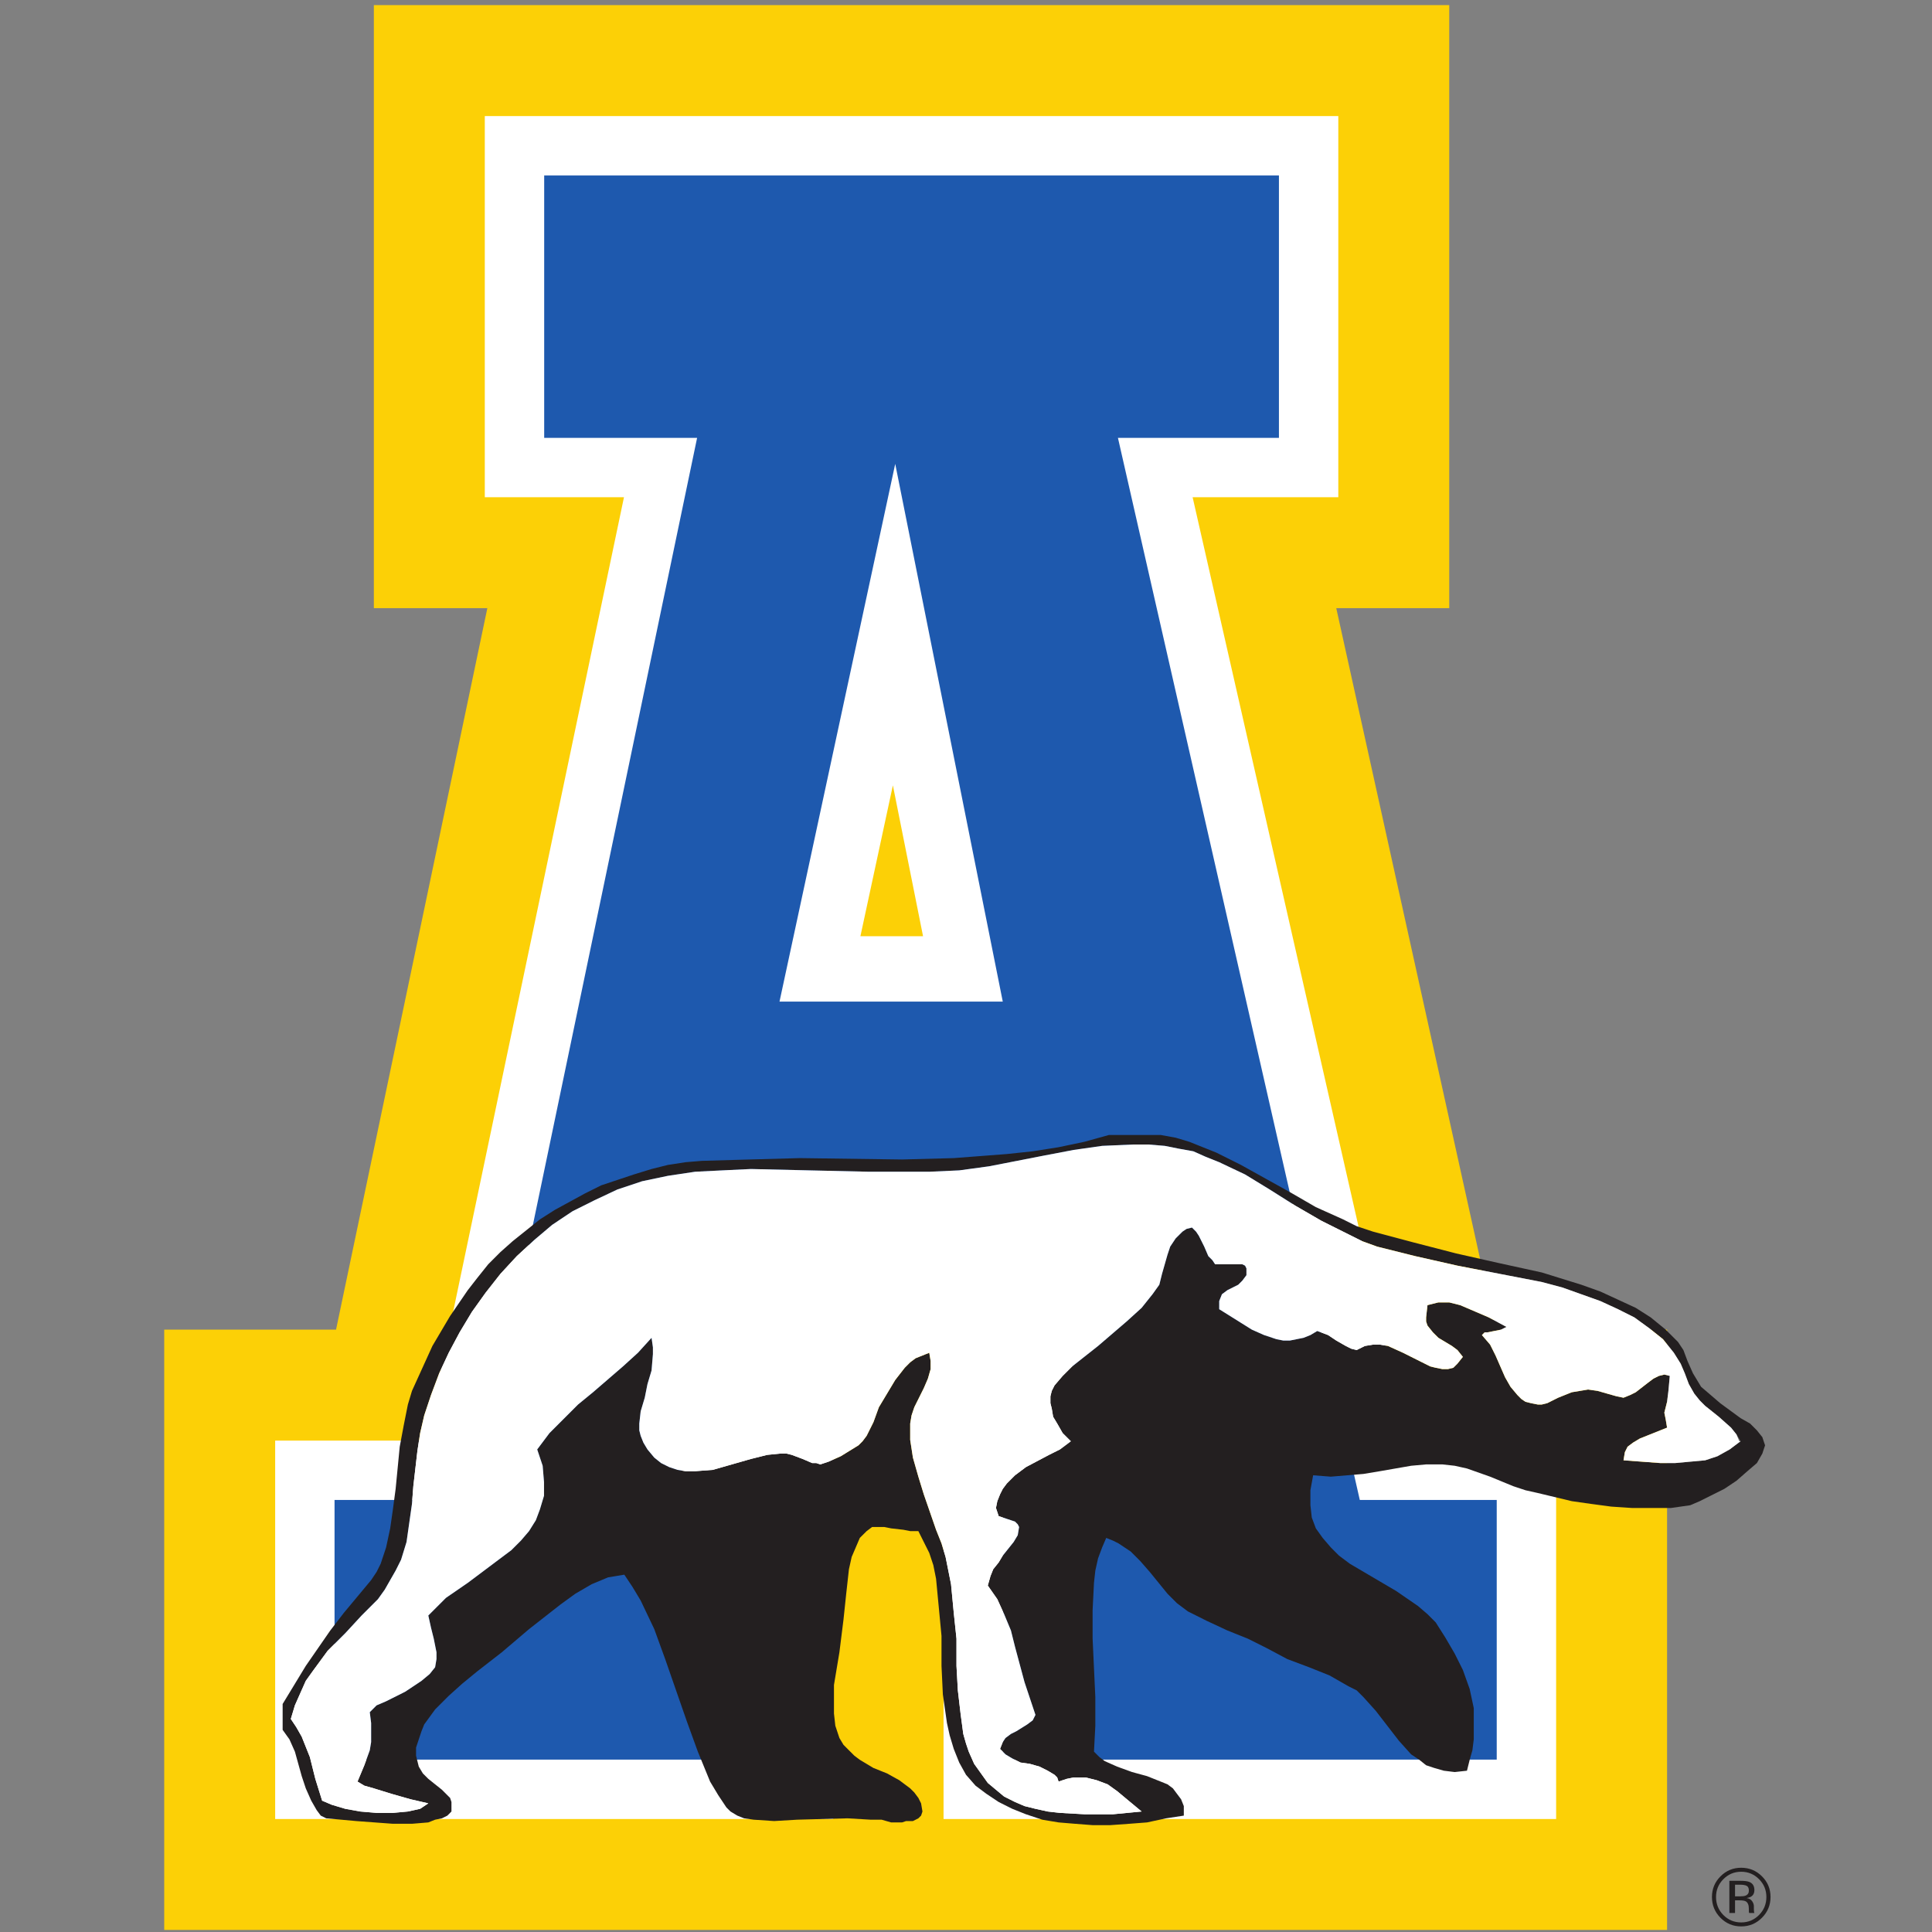 <?xml version="1.0" encoding="UTF-8"?>
<svg width="200px" height="200px" viewBox="0 0 200 200" version="1.1" xmlns="http://www.w3.org/2000/svg" xmlns:xlink="http://www.w3.org/1999/xlink">
    <rect x="0" y="0" width="200" height="200" fill="#808080" stroke="none"/>
    <!-- Generator: Sketch 54.1 (76490) - https://sketchapp.com -->
    <title>alas-fairbanks</title>
    <desc>Created with Sketch.</desc>
    <g id="alas-fairbanks" stroke="none" stroke-width="1" fill="none" fill-rule="evenodd">
        <g id="alas-fairbanks_BGD">
            <g id="alas-fairbanks" transform="translate(17, 0)">
                <g id="g10">
                    <g transform="translate(83.245, 99.965) scale(-1, 1) rotate(-180) translate(-83.245, -99.965) translate(0, 0.141)">
                        <g id="g12">
                            <polyline id="path14" fill="#FCD006" fill-rule="nonzero" points="0 0 0 62.144 17.787 62.144 33.45 136.832 21.701 136.832 21.701 199.259 133.026 199.259 133.026 136.832 121.33 136.832 137.836 62.144 155.575 62.144 155.575 0 0 0"></polyline>
                            <polyline id="path16" fill="#FFFFFF" fill-rule="nonzero" points="27.113 50.661 47.594 148.317 33.186 148.317 33.186 187.774 121.541 187.774 121.541 148.317 106.459 148.317 128.674 50.661 144.09 50.661 144.09 11.485 80.676 11.485 80.676 50.661 89.361 50.661 85.96 67.429 64.187 67.429 60.549 50.661 69.262 50.661 69.262 11.485 11.485 11.485 11.485 50.661 27.113 50.661"></polyline>
                            <path d="M92.042,152.679 C98.221,161.422 108.437,161.422 108.437,161.422 L108.437,174.669 L46.292,174.669 L46.292,161.422 L63.732,161.422 L38.966,43.326 L39.105,44.671 C32.552,37.555 24.59,37.555 24.59,37.555 L24.59,24.59 L56.156,24.59 L56.156,37.555 L44.295,37.555 L53.621,80.535 L96.671,80.535 L105.39,37.555 L93.78,37.555 L93.78,24.59 L130.983,24.59 L130.983,37.555 L118.214,37.555 L92.042,152.679" id="path18" fill="#FFFFFF" fill-rule="nonzero"></path>
                            <polyline id="path20" fill="#1E59AE" points="98.221 154.868 114.99 154.868 114.99 181.22 39.739 181.22 39.739 154.868 55.663 154.868 32.552 44.108 18.037 44.108 18.037 18.037 62.709 18.037 62.709 44.108 52.422 44.108 58.904 73.983 91.315 73.983 97.374 44.108 87.228 44.108 87.228 18.037 137.536 18.037 137.536 44.108 123.443 44.108 98.221 154.868"></polyline>
                            <path d="M87.634,18.442 L137.131,18.442 L137.131,43.704 L123.12,43.704 L97.713,155.273 L114.585,155.273 L114.585,180.816 L40.144,180.816 L40.144,155.273 L56.161,155.273 L32.882,43.704 L18.442,43.704 L18.442,18.442 L62.303,18.442 L62.303,43.704 L51.92,43.704 L58.577,74.388 L91.647,74.388 L97.869,43.704 L87.634,43.704 L87.634,18.442 Z M137.941,17.632 L86.823,17.632 L86.823,44.514 L96.879,44.514 L90.984,73.578 L59.231,73.578 L52.924,44.514 L63.114,44.514 L63.114,17.632 L17.632,17.632 L17.632,44.514 L32.223,44.514 L55.165,154.463 L39.334,154.463 L39.334,181.626 L115.395,181.626 L115.395,154.463 L98.728,154.463 L123.766,44.514 L137.941,44.514 L137.941,17.632 L137.941,17.632 Z" id="path22" fill="#1E59AE" fill-rule="nonzero"></path>
                            <polygon id="path24" fill="#FFFFFF" points="75.673 151.769 86.806 96.106 63.695 96.106"></polygon>
                            <polygon id="path26" fill="#FCD006" points="78.554 102.871 72.069 102.871 75.431 118.491"></polygon>
                            <polyline id="path28" fill="#231F20" points="97.938 82.296 103.153 82.296 104.702 82.015 106.112 81.592 107.52 81.029 108.928 80.465 111.466 79.196 114.003 77.786 116.538 76.377 119.216 74.828 122.035 73.56 123.443 72.854 125.136 72.291 129.362 71.164 133.731 70.036 138.099 69.05 142.609 68.063 146.696 66.795 148.669 66.091 150.502 65.246 152.333 64.4 153.882 63.412 155.434 62.144 156.701 60.877 157.265 60.032 157.687 58.904 158.25 57.635 159.097 56.227 160.083 55.383 161.07 54.535 163.182 52.985 164.17 52.422 164.875 51.717 165.439 51.012 165.577 50.591 165.721 50.168 165.577 49.744 165.439 49.321 164.875 48.334 163.888 47.49 162.761 46.503 161.493 45.657 160.083 44.952 158.956 44.389 157.97 43.967 155.996 43.685 154.023 43.685 151.911 43.685 149.796 43.826 147.683 44.108 145.711 44.389 142.188 45.234 140.919 45.518 139.649 45.94 137.256 46.925 134.86 47.771 133.59 48.054 132.323 48.194 130.631 48.194 129.081 48.054 125.842 47.49 124.148 47.208 122.459 47.067 120.768 46.925 118.935 47.067 118.653 45.518 118.653 43.967 118.794 42.698 119.216 41.572 119.921 40.586 120.768 39.599 121.613 38.752 122.74 37.908 125.136 36.498 127.532 35.089 129.787 33.539 130.772 32.693 131.618 31.848 132.604 30.298 133.59 28.607 134.436 26.916 135.141 24.942 135.563 22.969 135.563 20.856 135.563 19.729 135.422 18.6 135.141 17.615 134.86 16.486 133.59 16.347 132.462 16.486 131.477 16.769 130.631 17.051 129.927 17.615 129.081 18.178 127.814 19.587 125.417 22.688 124.148 24.098 123.443 24.802 122.6 25.224 120.625 26.352 118.511 27.197 116.257 28.043 114.144 29.171 112.171 30.157 110.059 31.003 107.944 31.989 105.972 32.976 104.843 33.822 103.857 34.808 102.026 37.06 101.038 38.189 100.053 39.175 98.784 40.02 98.221 40.302 97.516 40.586 97.093 39.599 96.671 38.471 96.388 37.203 96.248 35.934 96.107 33.116 96.107 30.157 96.388 24.098 96.388 21.139 96.248 18.461 96.811 17.896 97.374 17.474 98.643 16.91 100.193 16.347 101.744 15.924 103.153 15.361 103.857 15.077 104.42 14.657 104.843 14.091 105.266 13.528 105.548 12.823 105.548 11.837 103.715 11.557 101.744 11.133 99.911 10.992 97.938 10.851 96.107 10.851 94.274 10.992 92.584 11.133 90.892 11.415 89.201 11.978 87.791 12.542 86.383 13.247 85.116 14.091 83.987 14.938 83 16.065 82.297 17.333 81.733 18.741 81.309 20.152 81.029 21.42 80.605 24.378 80.464 27.338 80.464 30.439 80.183 33.398 79.901 36.358 79.618 37.766 79.196 39.034 78.631 40.162 78.068 41.29 77.223 41.29 76.519 41.429 75.25 41.572 74.545 41.713 73.982 41.713 73.278 41.713 72.715 41.29 72.009 40.586 71.587 39.599 71.164 38.612 70.882 37.343 70.6 34.808 70.318 32.131 69.896 28.747 69.332 25.364 69.332 23.815 69.332 22.406 69.473 21.139 69.896 19.869 70.318 19.166 70.882 18.6 71.446 18.037 72.009 17.615 73.418 16.769 74.827 16.205 76.095 15.501 77.223 14.657 77.647 14.233 78.068 13.669 78.35 13.107 78.492 12.262 78.35 11.837 78.068 11.557 77.788 11.415 77.505 11.274 76.8 11.274 76.378 11.133 75.25 11.133 74.265 11.415 73.137 11.415 70.741 11.557 65.527 11.415 63.131 11.274 61.017 11.415 60.031 11.557 59.327 11.837 58.622 12.262 58.199 12.682 57.354 13.951 56.508 15.361 55.24 18.461 54.113 21.561 52.985 24.802 51.858 28.043 50.731 31.143 49.322 34.104 48.476 35.511 47.63 36.78 46.785 36.639 45.939 36.498 44.249 35.792 42.558 34.808 41.008 33.681 37.766 31.143 34.948 28.747 32.411 26.775 30.861 25.505 29.452 24.237 28.043 22.829 26.915 21.279 26.633 20.574 26.352 19.729 26.07 18.882 26.07 18.037 26.211 17.474 26.352 16.91 26.775 16.205 27.338 15.642 28.043 15.077 28.748 14.515 29.311 13.951 29.593 13.669 29.734 13.247 29.734 12.823 29.734 12.262 29.311 11.837 28.748 11.557 28.043 11.415 27.338 11.133 25.647 10.992 23.674 10.992 19.869 11.274 16.769 11.557 16.205 11.837 15.783 12.403 15.219 13.386 14.655 14.657 14.233 15.924 13.528 18.461 12.964 19.729 12.259 20.715 12.259 23.394 14.655 27.338 17.192 31.003 18.601 32.834 20.01 34.524 21.419 36.217 21.984 37.06 22.406 37.908 22.969 39.599 23.392 41.572 23.674 43.544 23.956 45.657 24.379 50.025 24.802 52.281 25.224 54.394 25.647 55.804 26.352 57.354 27.761 60.454 29.593 63.555 31.425 66.232 32.411 67.499 33.538 68.909 34.807 70.178 36.074 71.305 37.484 72.432 38.893 73.56 40.443 74.546 41.994 75.392 43.544 76.237 45.235 77.082 46.926 77.646 48.616 78.21 50.449 78.773 52.14 79.196 53.972 79.478 55.663 79.619 60.595 79.759 65.809 79.902 76.378 79.759 81.733 79.902 87.228 80.323 89.907 80.607 92.584 81.029 95.262 81.592 97.797 82.296 97.938 82.296 158.392 55.521 157.829 56.509 157.405 57.635 156.983 58.623 156.278 59.75 155.151 61.159 153.742 62.286 152.191 63.412 150.502 64.26 148.669 65.105 146.696 65.809 144.723 66.513 142.609 67.077 138.241 67.922 133.874 68.768 129.504 69.755 125.559 70.741 124.008 71.305 122.6 72.009 119.781 73.419 117.103 74.969 114.425 76.66 111.889 78.21 109.213 79.478 107.803 80.042 106.535 80.607 104.983 80.887 103.575 81.169 101.884 81.311 100.334 81.311 97.093 81.169 94.134 80.747 91.174 80.183 85.395 79.055 82.297 78.632 79.196 78.491 72.995 78.491 66.795 78.632 60.736 78.773 57.776 78.632 54.959 78.491 52.14 78.068 49.462 77.505 46.926 76.66 44.53 75.532 42.276 74.406 40.162 72.995 38.33 71.446 36.498 69.755 34.807 67.922 33.257 65.95 31.848 63.977 30.579 61.863 29.452 59.75 28.466 57.635 27.62 55.383 26.915 53.268 26.492 51.435 26.211 49.603 25.788 45.94 25.647 44.108 25.365 42.133 25.084 40.162 24.52 38.33 23.956 37.203 23.392 36.217 22.829 35.23 22.124 34.243 20.433 32.552 18.742 30.721 16.911 28.89 15.36 26.775 14.655 25.788 14.091 24.521 13.528 23.251 13.105 21.843 13.669 20.997 14.233 20.01 15.078 17.896 15.642 15.642 16.346 13.386 17.333 12.964 18.742 12.542 20.292 12.262 21.984 12.119 23.674 12.119 25.224 12.262 26.492 12.542 26.915 12.823 27.338 13.107 25.506 13.528 23.533 14.091 21.701 14.657 20.715 14.938 20.01 15.361 20.715 17.051 21.279 18.6 21.419 19.448 21.419 20.292 21.419 21.42 21.279 22.547 21.984 23.251 22.969 23.673 24.943 24.662 25.788 25.224 26.633 25.788 27.479 26.492 28.043 27.197 28.184 28.043 28.184 28.747 27.902 30.157 27.62 31.284 27.338 32.552 28.184 33.398 29.171 34.384 31.425 35.934 33.679 37.625 35.935 39.317 36.921 40.302 37.766 41.29 38.471 42.417 38.893 43.544 39.316 44.952 39.316 46.363 39.176 48.054 38.611 49.744 39.88 51.435 41.289 52.844 42.839 54.394 44.389 55.664 47.49 58.34 49.04 59.75 50.449 61.3 50.59 60.313 50.59 59.609 50.449 57.917 50.026 56.509 49.744 55.098 49.322 53.69 49.18 52.422 49.18 51.717 49.322 51.154 49.603 50.449 50.026 49.744 50.731 48.898 51.435 48.334 52.281 47.913 53.127 47.63 53.972 47.49 54.959 47.49 56.79 47.63 58.763 48.194 60.736 48.758 62.427 49.181 63.836 49.321 64.4 49.321 64.964 49.181 66.091 48.758 67.077 48.334 67.5 48.334 67.922 48.194 68.768 48.476 70.037 49.039 71.869 50.168 72.291 50.591 72.715 51.154 73.418 52.563 73.982 54.113 74.827 55.521 75.673 56.932 76.66 58.2 77.223 58.764 77.788 59.186 78.492 59.467 79.196 59.75 79.338 58.904 79.338 58.059 79.055 57.072 78.631 56.087 77.647 54.113 77.364 53.268 77.223 52.422 77.223 50.731 77.505 48.898 78.068 46.925 78.631 45.096 79.901 41.429 80.464 40.02 80.887 38.612 81.451 35.792 81.733 32.834 82.015 30.157 82.015 27.338 82.157 24.802 82.437 22.406 82.718 20.292 83 19.305 83.283 18.461 83.847 17.192 84.552 16.205 85.256 15.22 86.101 14.515 86.947 13.811 88.074 13.247 89.06 12.823 90.189 12.542 91.457 12.262 92.725 12.119 95.262 11.978 98.221 11.978 101.18 12.262 99.488 13.669 98.643 14.373 97.659 15.077 96.528 15.501 95.403 15.783 94.134 15.783 93.429 15.642 92.584 15.361 92.443 15.783 92.162 16.065 91.457 16.486 90.61 16.91 89.625 17.192 88.638 17.333 87.791 17.756 87.086 18.178 86.806 18.461 86.524 18.741 86.806 19.448 87.086 19.869 87.651 20.292 88.214 20.574 89.343 21.279 89.907 21.702 90.189 22.265 89.625 23.956 89.06 25.647 88.074 29.312 87.651 31.003 86.947 32.693 86.242 34.243 85.256 35.653 85.537 36.639 85.819 37.343 86.383 38.047 86.806 38.752 87.933 40.162 88.356 40.866 88.497 41.713 88.356 41.994 88.074 42.276 87.228 42.557 86.806 42.698 86.383 42.84 86.242 43.263 86.101 43.685 86.242 44.389 86.524 45.096 86.806 45.657 87.228 46.222 88.074 47.067 89.201 47.913 91.597 49.181 92.725 49.744 93.852 50.591 93.006 51.435 92.443 52.422 92.019 53.126 91.879 53.972 91.738 54.535 91.738 55.241 91.879 55.804 92.162 56.368 93.006 57.354 93.993 58.34 96.671 60.454 99.628 62.991 101.18 64.4 102.306 65.809 103.012 66.795 103.293 67.922 103.857 69.896 104.139 70.741 104.702 71.587 105.407 72.291 105.831 72.573 106.394 72.714 106.815 72.291 107.098 71.868 107.661 70.741 108.085 69.755 108.509 69.332 108.788 68.909 109.775 68.909 110.763 68.909 111.607 68.909 111.889 68.768 112.03 68.487 112.03 68.063 112.03 67.781 111.607 67.218 111.184 66.795 110.622 66.513 110.059 66.232 109.493 65.809 109.213 65.105 109.213 64.823 109.213 64.26 111.466 62.85 112.595 62.144 113.861 61.582 115.131 61.159 115.836 61.018 116.538 61.018 117.244 61.159 117.949 61.3 118.653 61.582 119.359 62.003 120.486 61.582 121.33 61.018 122.317 60.454 122.88 60.173 123.443 60.032 124.291 60.454 125.136 60.595 125.842 60.595 126.686 60.454 128.238 59.75 129.646 59.045 131.055 58.34 131.618 58.2 132.323 58.059 132.885 58.059 133.45 58.2 133.874 58.623 134.436 59.327 133.874 60.032 133.309 60.454 131.9 61.3 131.336 61.863 130.772 62.567 130.631 62.991 130.631 63.412 130.772 64.681 131.9 64.964 133.026 64.964 134.154 64.681 135.141 64.26 137.115 63.412 138.946 62.427 138.665 62.286 138.382 62.144 137.679 62.003 136.974 61.863 136.69 61.863 136.409 61.582 137.256 60.595 137.819 59.467 138.805 57.213 139.369 56.227 140.075 55.383 140.496 54.959 140.919 54.676 141.481 54.535 142.188 54.394 142.609 54.394 143.173 54.535 144.3 55.098 145.711 55.664 146.555 55.804 147.4 55.945 148.388 55.804 149.374 55.521 150.361 55.241 151.066 55.098 151.771 55.383 152.333 55.664 153.601 56.65 154.164 57.072 154.728 57.354 155.292 57.495 155.856 57.354 155.714 55.804 155.575 54.676 155.292 53.549 155.434 52.844 155.575 52 154.869 51.717 154.164 51.435 152.756 50.873 152.051 50.449 151.486 50.025 151.206 49.463 151.066 48.618 154.869 48.334 156.419 48.334 157.97 48.476 159.52 48.618 160.789 49.039 162.056 49.744 163.182 50.591 162.761 51.295 162.197 52 160.93 53.126 159.52 54.254 158.956 54.818 158.392 55.521"></polyline>
                            <polyline id="path30" fill="#FFFFFF" points="163.182 50.591 162.056 49.744 160.789 49.039 159.52 48.618 157.97 48.476 156.419 48.334 154.869 48.334 151.066 48.618 151.206 49.463 151.486 50.025 152.051 50.449 152.756 50.873 154.164 51.435 154.869 51.717 155.575 52 155.434 52.844 155.292 53.549 155.575 54.676 155.714 55.804 155.856 57.354 155.292 57.495 154.728 57.354 154.164 57.072 153.601 56.65 152.333 55.664 151.771 55.383 151.066 55.098 150.361 55.241 149.374 55.521 148.388 55.804 147.4 55.945 146.555 55.804 145.711 55.664 144.3 55.098 143.173 54.535 142.609 54.394 142.188 54.394 141.481 54.535 140.919 54.676 140.496 54.959 140.075 55.383 139.369 56.227 138.805 57.213 137.819 59.467 137.256 60.595 136.409 61.582 136.69 61.863 136.974 61.863 137.679 62.003 138.382 62.144 138.665 62.286 138.946 62.427 137.115 63.412 135.141 64.26 134.154 64.681 133.026 64.964 131.9 64.964 130.772 64.681 130.631 63.412 130.631 62.991 130.772 62.567 131.336 61.863 131.9 61.3 133.309 60.454 133.874 60.032 134.436 59.327 133.874 58.623 133.45 58.2 132.885 58.059 132.323 58.059 131.618 58.2 131.055 58.34 129.646 59.045 128.238 59.75 126.686 60.454 125.842 60.595 125.136 60.595 124.291 60.454 123.443 60.032 122.88 60.173 122.317 60.454 121.33 61.018 120.486 61.582 119.359 62.003 118.653 61.582 117.949 61.3 117.244 61.159 116.538 61.018 115.836 61.018 115.131 61.159 113.861 61.582 112.595 62.144 111.466 62.85 109.213 64.26 109.213 64.823 109.213 65.105 109.493 65.809 110.059 66.232 110.622 66.513 111.184 66.795 111.607 67.218 112.03 67.781 112.03 68.063 112.03 68.487 111.889 68.768 111.607 68.909 110.763 68.909 109.775 68.909 108.788 68.909 108.509 69.332 108.085 69.755 107.661 70.741 107.098 71.868 106.815 72.291 106.394 72.714 105.831 72.573 105.407 72.291 104.702 71.587 104.139 70.741 103.857 69.896 103.293 67.922 103.012 66.795 102.306 65.809 101.18 64.4 99.628 62.991 96.671 60.454 93.993 58.34 93.006 57.354 92.162 56.368 91.879 55.804 91.738 55.241 91.738 54.535 91.879 53.972 92.019 53.126 92.443 52.422 93.006 51.435 93.852 50.591 92.725 49.744 91.597 49.181 89.201 47.913 88.074 47.067 87.228 46.222 86.806 45.657 86.524 45.096 86.242 44.389 86.101 43.685 86.242 43.263 86.383 42.84 86.806 42.698 87.228 42.557 88.074 42.276 88.356 41.994 88.497 41.713 88.356 40.866 87.933 40.162 86.806 38.752 86.383 38.047 85.819 37.343 85.537 36.639 85.256 35.653 86.242 34.243 86.947 32.693 87.651 31.003 88.074 29.312 89.06 25.647 89.625 23.956 90.189 22.265 89.907 21.702 89.343 21.279 88.214 20.574 87.651 20.292 87.086 19.869 86.806 19.448 86.524 18.741 86.806 18.461 87.086 18.178 87.791 17.756 88.638 17.333 89.625 17.192 90.61 16.91 91.457 16.486 92.162 16.065 92.443 15.783 92.584 15.361 93.429 15.642 94.134 15.783 95.403 15.783 96.528 15.501 97.659 15.077 98.643 14.373 99.488 13.669 101.18 12.262 98.221 11.978 95.262 11.978 92.725 12.119 91.457 12.262 90.189 12.542 89.06 12.823 88.074 13.247 86.947 13.811 86.101 14.515 85.256 15.22 84.552 16.205 83.847 17.192 83.283 18.461 83 19.305 82.718 20.292 82.437 22.406 82.157 24.802 82.015 27.338 82.015 30.157 81.733 32.834 81.451 35.792 80.887 38.612 80.464 40.02 79.901 41.429 78.631 45.096 78.068 46.925 77.505 48.898 77.223 50.731 77.223 52.422 77.364 53.268 77.647 54.113 78.631 56.087 79.055 57.072 79.338 58.059 79.338 58.904 79.196 59.75 78.492 59.467 77.788 59.186 77.223 58.764 76.66 58.2 75.673 56.932 74.827 55.521 73.982 54.113 73.418 52.563 72.715 51.154 72.291 50.591 71.869 50.168 70.037 49.039 68.768 48.476 67.922 48.194 67.5 48.334 67.077 48.334 66.091 48.758 64.964 49.181 64.4 49.321 63.836 49.321 62.427 49.181 60.736 48.758 58.763 48.194 56.79 47.63 54.959 47.49 53.972 47.49 53.127 47.63 52.281 47.913 51.435 48.334 50.731 48.898 50.026 49.744 49.603 50.449 49.322 51.154 49.18 51.717 49.18 52.422 49.322 53.69 49.744 55.098 50.026 56.509 50.449 57.917 50.59 59.609 50.59 60.313 50.449 61.3 49.04 59.75 47.49 58.34 44.389 55.664 42.839 54.394 41.289 52.844 39.88 51.435 38.611 49.744 39.176 48.054 39.316 46.363 39.316 44.952 38.893 43.544 38.471 42.417 37.766 41.29 36.921 40.302 35.935 39.317 33.679 37.625 31.425 35.934 29.171 34.384 28.184 33.398 27.338 32.552 27.62 31.284 27.902 30.157 28.184 28.747 28.184 28.043 28.043 27.197 27.479 26.492 26.633 25.788 25.788 25.224 24.943 24.662 22.969 23.673 21.984 23.251 21.279 22.547 21.419 21.42 21.419 20.292 21.419 19.448 21.279 18.6 20.715 17.051 20.01 15.361 20.715 14.938 21.701 14.657 23.533 14.091 25.506 13.528 27.338 13.107 26.915 12.823 26.492 12.542 25.224 12.262 23.674 12.119 21.984 12.119 20.292 12.262 18.742 12.542 17.333 12.964 16.346 13.386 15.642 15.642 15.078 17.896 14.233 20.01 13.669 20.997 13.105 21.843 13.528 23.251 14.091 24.521 14.655 25.788 15.36 26.775 16.911 28.89 18.742 30.721 20.433 32.552 22.124 34.243 22.829 35.23 23.392 36.217 23.956 37.203 24.52 38.33 25.084 40.162 25.365 42.133 25.647 44.108 25.788 45.94 26.211 49.603 26.492 51.435 26.915 53.268 27.62 55.383 28.466 57.635 29.452 59.75 30.579 61.863 31.848 63.977 33.257 65.95 34.807 67.922 36.498 69.755 38.33 71.446 40.162 72.995 42.276 74.406 44.53 75.532 46.926 76.66 49.462 77.505 52.14 78.068 54.959 78.491 57.776 78.632 60.736 78.773 66.795 78.632 72.995 78.491 79.196 78.491 82.297 78.632 85.395 79.055 91.174 80.183 94.134 80.747 97.093 81.169 100.334 81.311 101.884 81.311 103.575 81.169 104.983 80.887 106.535 80.607 107.803 80.042 109.213 79.478 111.889 78.21 114.425 76.66 117.103 74.969 119.781 73.419 122.6 72.009 124.008 71.305 125.559 70.741 129.504 69.755 133.874 68.768 138.241 67.922 142.609 67.077 144.723 66.513 146.696 65.809 148.669 65.105 150.502 64.26 152.191 63.412 153.742 62.286 155.151 61.159 156.278 59.75 156.983 58.623 157.405 57.635 157.829 56.509 158.392 55.521 158.956 54.818 159.52 54.254 160.93 53.126 162.197 52 162.761 51.295 163.043 50.591 163.182 50.591"></polyline>
                            <path d="M163.823,4.564 C163.675,4.646 163.438,4.687 163.112,4.687 L162.61,4.687 L162.61,3.48 L163.141,3.48 C163.39,3.48 163.576,3.506 163.7,3.555 C163.929,3.646 164.044,3.819 164.044,4.075 C164.044,4.318 163.97,4.481 163.823,4.564 Z M163.188,5.088 C163.602,5.088 163.905,5.048 164.098,4.969 C164.443,4.825 164.614,4.543 164.614,4.124 C164.614,3.826 164.507,3.607 164.29,3.466 C164.176,3.391 164.013,3.337 163.808,3.304 C164.069,3.264 164.259,3.154 164.381,2.978 C164.502,2.802 164.561,2.631 164.561,2.463 L164.561,2.219 C164.561,2.142 164.564,2.059 164.569,1.971 C164.575,1.884 164.584,1.826 164.598,1.798 L164.619,1.757 L164.069,1.757 C164.066,1.768 164.064,1.779 164.061,1.79 C164.058,1.801 164.055,1.813 164.052,1.826 L164.04,1.934 L164.04,2.197 C164.04,2.582 163.935,2.836 163.726,2.96 C163.602,3.031 163.385,3.067 163.073,3.067 L162.61,3.067 L162.61,1.757 L162.023,1.757 L162.023,5.088 L163.188,5.088 Z M161.403,5.258 C160.895,4.748 160.643,4.132 160.643,3.41 C160.643,2.683 160.895,2.063 161.398,1.55 C161.906,1.037 162.521,0.781 163.247,0.781 C163.971,0.781 164.587,1.037 165.094,1.55 C165.601,2.063 165.855,2.683 165.855,3.41 C165.855,4.132 165.601,4.748 165.094,5.258 C164.584,5.77 163.969,6.027 163.247,6.027 C162.527,6.027 161.913,5.77 161.403,5.258 L161.403,5.258 Z M165.395,1.261 C164.804,0.665 164.087,0.368 163.247,0.368 C162.406,0.368 161.691,0.665 161.101,1.261 C160.514,1.853 160.221,2.571 160.221,3.414 C160.221,4.249 160.516,4.963 161.11,5.556 C161.699,6.145 162.412,6.44 163.247,6.44 C164.087,6.44 164.804,6.145 165.395,5.556 C165.989,4.966 166.285,4.252 166.285,3.414 C166.285,2.574 165.989,1.856 165.395,1.261 L165.395,1.261 Z" id="path32" fill="#231F20" fill-rule="nonzero"></path>
                        </g>
                    </g>
                </g>
            </g>
        </g>
    </g>
</svg>